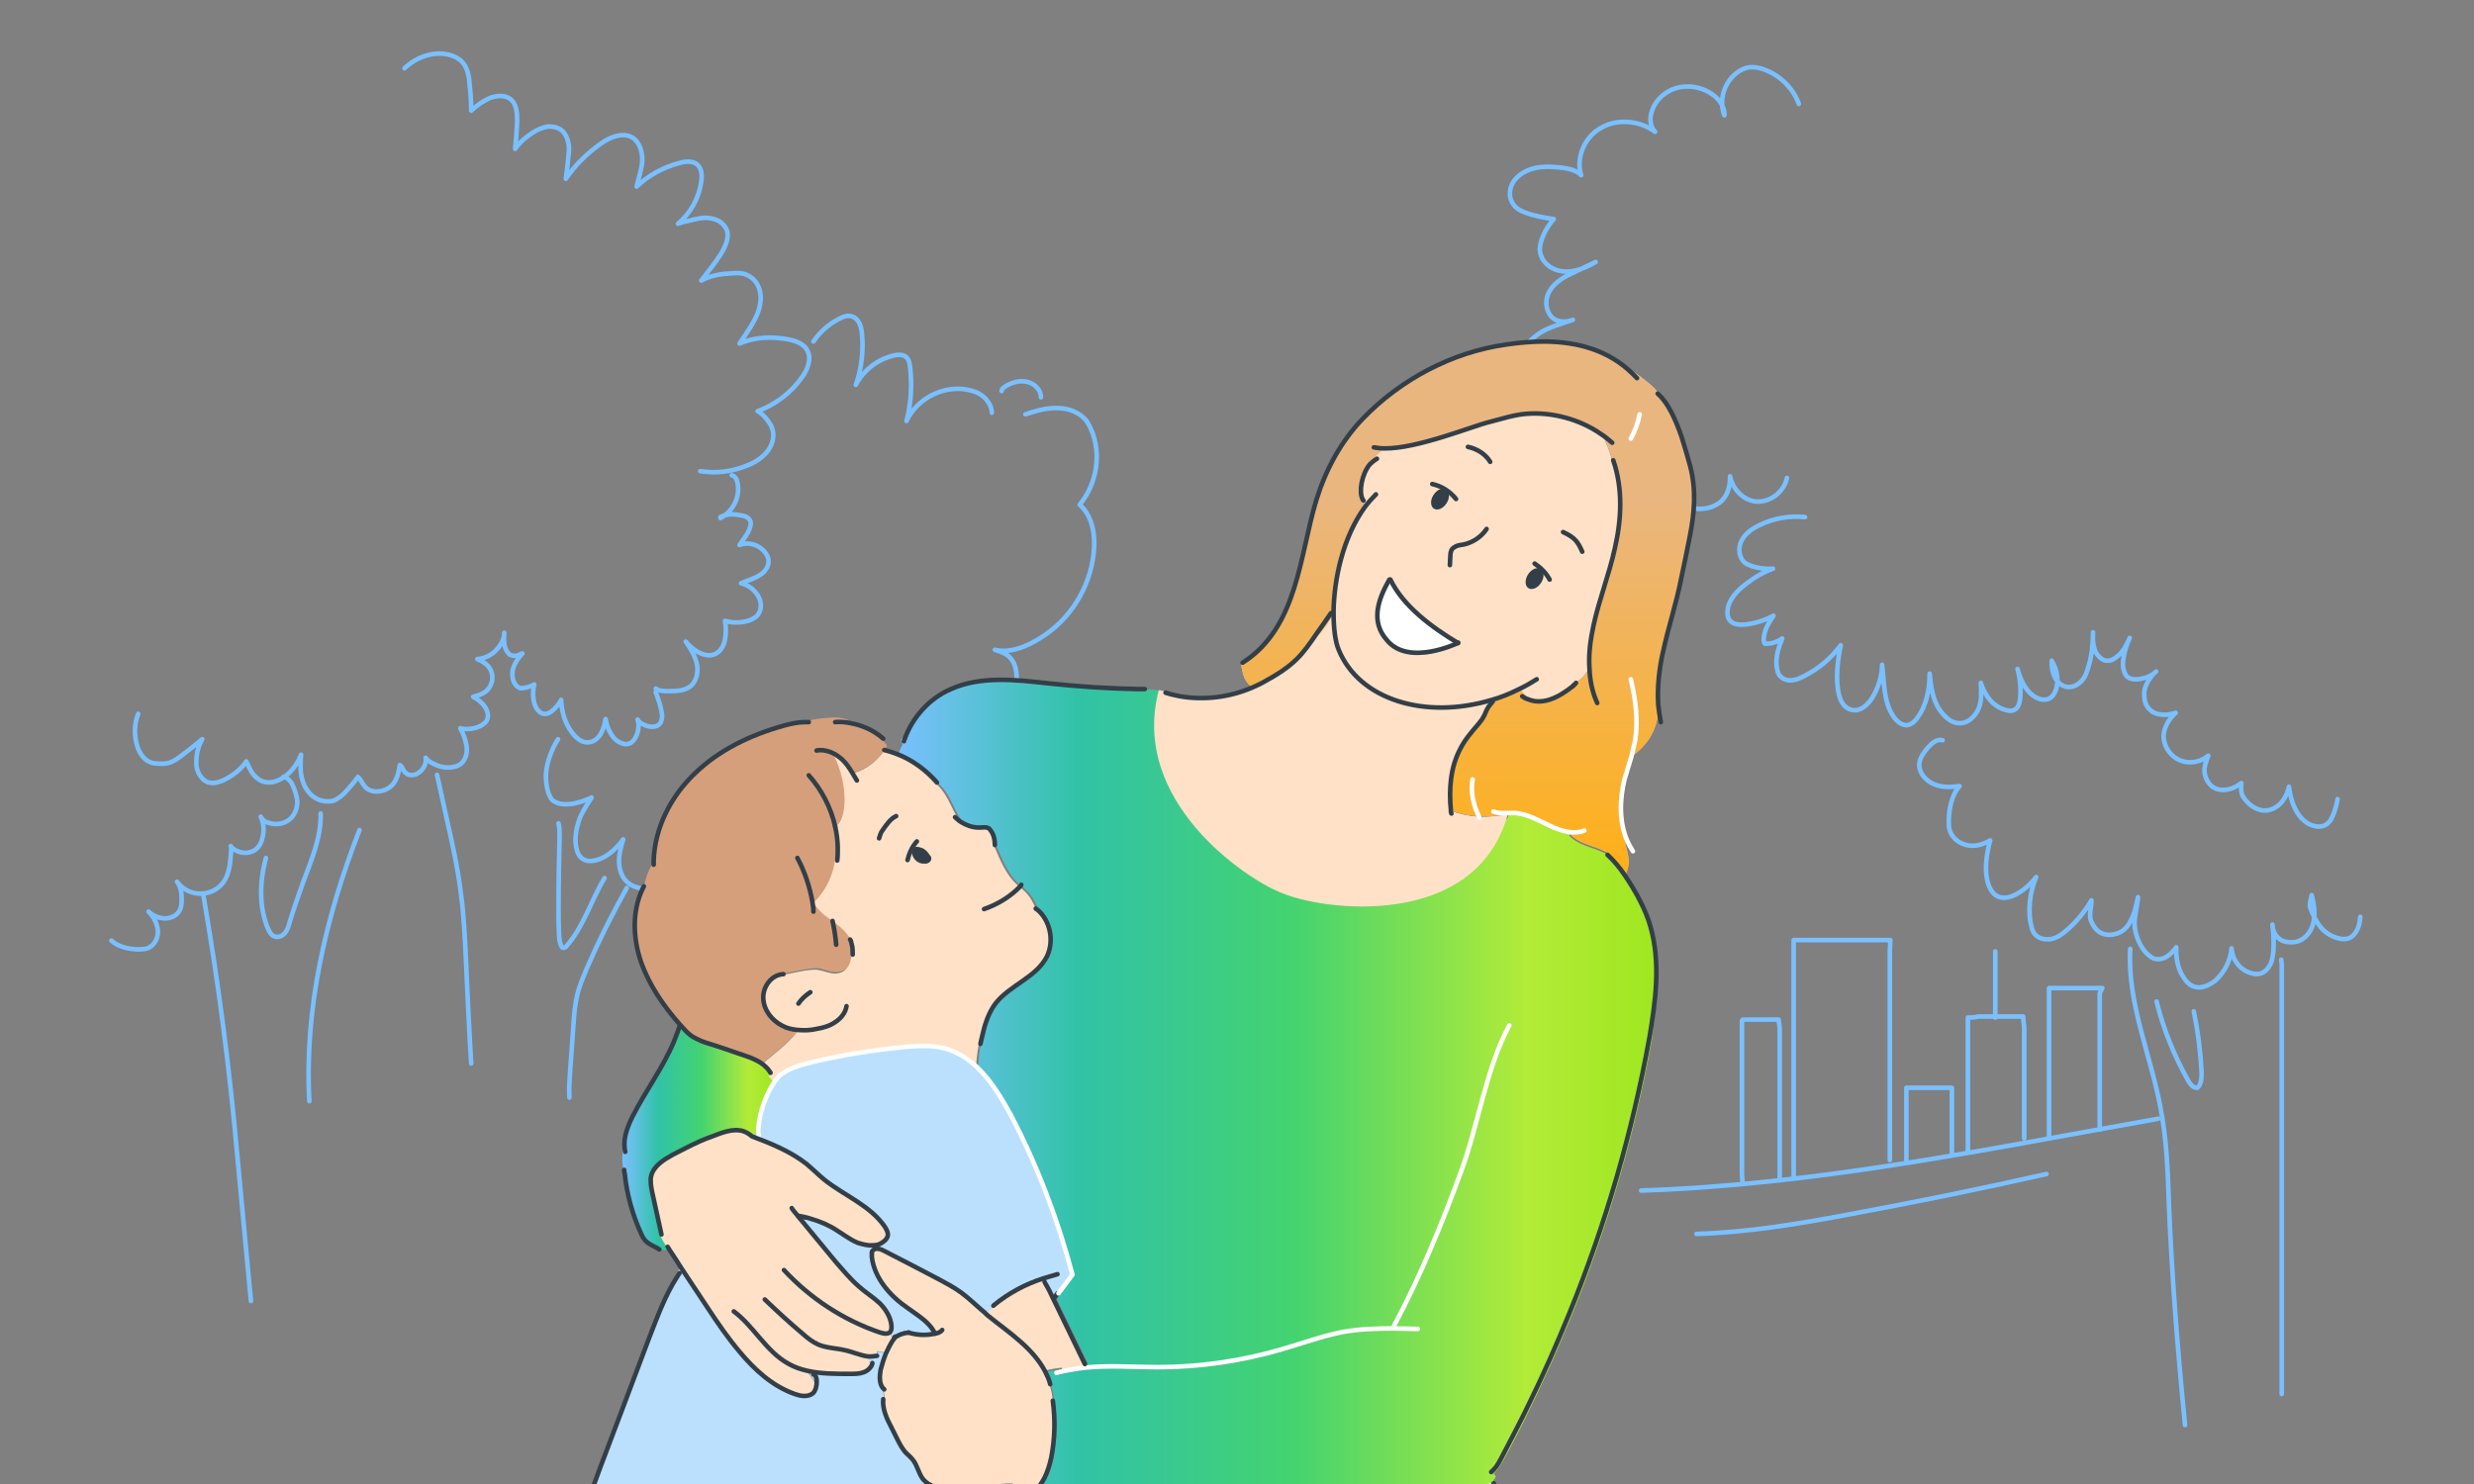 <svg width="600" height="360" viewBox="0 0 600 360" fill="none" xmlns="http://www.w3.org/2000/svg">
<rect x="0" y="0" width="600" height="360" fill="#808080" stroke="none"/>
<g clip-path="url(#clip0_505_6921)">
<path d="M98.096 16.569C100.979 13.813 105.242 12.309 109.004 13.312C110.007 13.562 111.01 14.063 111.762 14.69C113.392 16.193 113.769 18.448 113.894 20.578C114.145 22.708 114.27 24.712 114.27 26.842C115.649 25.589 117.029 24.587 118.659 23.835C120.289 23.209 122.295 22.958 123.674 23.961C125.304 25.088 125.429 27.468 125.429 29.473C125.304 31.728 125.179 33.858 124.928 36.113C126.056 34.484 127.561 33.232 129.316 32.104C130.319 31.478 131.448 30.977 132.702 30.726C133.956 30.601 135.209 30.851 136.213 31.603C137.09 32.355 137.592 33.482 137.843 34.61C138.093 35.737 137.968 36.865 137.843 37.992C137.717 39.746 137.466 41.626 137.216 43.38C139.598 39.872 142.482 37.115 145.867 34.735C147.999 33.232 150.883 32.104 153.14 33.232C155.02 34.234 155.773 36.614 155.773 38.869C155.647 40.999 154.895 43.129 154.393 45.259C157.277 42.502 161.039 40.498 164.926 39.496C166.305 39.12 167.935 38.995 169.063 39.872C170.192 40.874 170.317 42.502 170.066 44.006C169.565 48.015 167.433 51.773 164.424 54.279C165.678 53.778 166.806 53.653 168.186 53.277C169.69 52.901 171.195 52.651 172.7 53.026C174.204 53.277 175.583 54.279 176.21 55.657C176.963 57.536 175.96 59.666 174.957 61.42C173.452 63.801 171.697 65.93 170.066 68.06C172.449 66.808 174.706 66.432 177.464 66.306C178.843 66.181 180.348 66.181 181.602 66.933C183.483 67.935 184.486 70.065 184.486 72.195C184.486 74.325 183.733 76.329 182.73 78.083C181.727 79.962 180.473 81.591 179.345 83.345C183.107 81.716 187.244 81.591 191.257 82.343C193.012 82.719 194.893 83.345 195.77 84.974C196.899 86.978 195.896 89.609 194.517 91.488C191.884 95.247 188.122 98.128 183.733 99.757C185.113 100.509 185.99 101.636 186.868 103.014C187.997 104.894 187.62 107.399 186.367 109.153C185.113 110.907 183.232 112.16 181.226 112.912C177.59 114.415 173.703 114.916 169.816 114.29" stroke="#7AC0FF" stroke-width="1.111" stroke-miterlimit="10" stroke-linecap="round" stroke-linejoin="round"/>
<path d="M177.466 115.292C178.218 115.417 178.72 116.294 178.845 117.046C179.221 118.674 178.97 120.554 178.218 122.057C177.466 123.56 176.212 124.939 174.707 125.69C174.707 125.565 174.707 125.565 174.707 125.44C176.337 124.563 178.093 124.688 179.973 125.064C180.851 125.189 181.729 125.69 181.98 126.442C182.105 126.818 182.105 127.194 181.98 127.57C181.729 128.822 180.977 129.95 180.224 130.952C179.973 131.328 179.597 131.829 179.347 132.205C181.603 131.328 184.237 132.205 185.616 134.084C185.992 134.585 186.243 135.087 186.368 135.713C186.619 137.342 185.49 138.845 184.111 139.597C182.732 140.474 181.227 140.85 179.723 141.476C181.478 141.977 182.732 142.854 183.735 144.357C184.738 145.861 184.863 147.991 183.61 149.369C182.983 149.995 182.105 150.371 181.353 150.622C179.597 151.123 177.591 151.123 175.836 150.622C176.087 152.125 176.087 153.628 175.836 155.132C175.585 156.51 174.833 158.013 173.453 158.64C172.2 159.266 170.695 158.89 169.441 158.264C168.187 157.637 167.184 156.635 166.307 155.633C167.435 157.262 168.438 158.89 168.94 160.77C169.441 162.649 169.065 164.904 167.686 166.282C166.181 167.66 163.924 167.66 161.918 167.66C160.915 167.66 159.912 167.66 159.034 167.034" stroke="#7AC0FF" stroke-width="1.111" stroke-miterlimit="10" stroke-linecap="round" stroke-linejoin="round"/>
<path d="M33.516 173.173C32.513 175.678 32.513 178.435 33.266 180.94C33.767 182.569 34.77 184.198 36.275 184.824C36.776 185.075 37.403 185.2 37.905 185.2C39.033 185.325 40.287 185.325 41.29 184.949C42.419 184.573 43.296 183.822 44.174 183.195C45.804 181.942 47.434 180.69 49.064 179.312C48.312 180.564 47.81 182.068 47.685 183.571C47.559 184.824 47.559 186.202 48.061 187.33C48.562 188.457 49.566 189.585 50.694 189.835C51.697 190.086 52.826 189.835 53.703 189.459C55.96 188.582 58.468 186.703 59.722 184.699C60.223 185.701 60.599 186.703 61.226 187.58C61.853 188.457 62.731 189.209 63.734 189.585C65.615 190.211 67.621 189.459 69.126 188.332C70.881 187.079 72.26 185.075 73.013 183.07C72.887 184.824 72.762 186.703 73.138 188.457C73.514 190.211 74.392 191.965 75.771 193.093C77.15 194.22 79.156 194.721 80.912 194.22C82.166 193.719 83.169 192.842 84.046 191.84C84.924 190.838 86.053 189.585 86.805 188.457C87.808 189.459 88.184 190.963 89.438 191.589C90.19 191.965 91.068 192.09 91.946 191.965C92.949 191.84 93.952 191.464 94.704 190.838C96.209 189.585 96.71 187.455 96.961 185.576C97.588 185.952 97.713 186.829 98.215 187.33C98.967 188.207 100.347 188.207 101.35 187.58C102.603 186.829 103.481 185.325 103.23 183.822C103.732 184.573 104.484 184.949 105.237 185.325C106.24 185.826 107.368 186.202 108.622 186.202C109.75 186.202 111.004 185.952 111.882 185.2C113.01 184.198 113.387 182.444 113.136 180.94C112.885 179.437 112.383 177.933 111.631 176.681C113.261 177.056 115.142 176.806 116.647 176.054C117.023 175.804 117.399 175.553 117.775 175.177C118.653 174.175 118.402 172.672 117.65 171.544C116.897 170.416 115.894 169.665 114.766 169.038C115.643 168.788 116.521 168.537 117.399 168.036C118.653 167.284 119.405 165.781 119.405 164.403C119.405 162.899 118.653 161.521 117.399 160.77C116.897 160.394 116.27 160.143 115.769 159.893C117.399 159.767 119.029 159.016 120.157 157.888C121.286 156.761 122.289 155.257 122.289 153.503C122.164 154.881 122.164 156.259 122.665 157.512C122.916 158.013 123.167 158.389 123.543 158.765C124.42 159.266 125.549 159.141 126.301 158.64C126.427 158.515 126.803 158.64 126.677 158.515C125.674 159.642 124.797 160.895 124.42 162.273C124.044 163.651 124.295 165.405 125.298 166.407C125.549 166.658 125.8 166.783 126.05 166.908C126.301 167.034 126.677 166.908 126.928 166.908C127.806 166.783 128.684 166.533 129.561 166.031C129.185 167.535 129.185 169.414 129.687 170.918C130.063 171.92 130.815 173.047 131.944 173.173C132.696 173.298 133.574 172.797 134.075 172.296C134.953 171.544 135.58 170.792 136.081 169.79C136.207 172.546 136.959 175.428 138.714 177.683C139.717 179.061 141.222 180.314 142.852 180.063C144.106 179.938 145.109 179.061 145.736 177.933C146.363 176.806 146.614 175.678 146.864 174.425C147.115 175.553 147.366 176.681 147.993 177.683C148.494 178.685 149.247 179.562 150.25 180.063C151.127 180.564 152.131 180.69 153.008 180.189C153.384 179.938 153.635 179.687 153.886 179.312C154.764 177.933 155.14 176.179 154.638 174.551C155.014 175.302 155.641 175.553 156.394 175.929C157.021 176.179 157.647 176.305 158.274 176.305C158.901 176.305 159.654 176.054 160.03 175.553C160.531 174.927 160.657 173.924 160.531 173.173C160.281 171.293 159.654 169.665 159.027 167.911" stroke="#7AC0FF" stroke-width="1.111" stroke-miterlimit="10" stroke-linecap="round" stroke-linejoin="round"/>
<path d="M27 228.173C28.63 229.676 31.012 230.177 33.144 230.303C34.022 230.303 34.899 230.303 35.777 230.052C37.407 229.426 38.41 227.546 38.285 225.792C38.159 224.038 37.282 222.41 36.028 221.157C37.156 222.159 38.535 222.786 40.04 222.786C41.545 222.786 43.049 222.034 43.676 220.656C44.052 219.779 44.052 218.902 44.052 218.025C44.052 216.521 43.802 215.018 42.924 213.891C44.303 215.77 46.56 216.897 48.817 216.772C51.199 216.772 53.456 215.394 54.585 213.389C55.337 212.011 55.713 210.383 55.839 208.879C55.964 208.002 55.964 207 56.089 205.998C56.089 205.747 56.089 205.497 55.964 205.246C56.34 205.747 56.465 205.872 57.092 206.248C58.848 207.25 61.23 207.125 62.609 205.497C63.111 204.87 63.487 204.118 63.612 203.367C64.114 201.613 63.989 199.733 63.236 198.105C63.738 199.107 64.49 199.483 65.619 199.734C66.998 200.109 68.628 199.859 69.756 199.107C71.01 198.355 71.763 196.977 72.013 195.599C72.264 194.221 71.888 192.843 71.386 191.465C70.885 190.087 70.132 188.709 68.753 188.458" stroke="#7AC0FF" stroke-width="1.111" stroke-miterlimit="10" stroke-linecap="round" stroke-linejoin="round"/>
<path d="M64.49 208.127C62.986 213.765 62.735 219.904 64.992 225.291C65.368 226.043 65.744 226.92 66.622 227.17C67.499 227.546 68.503 227.045 69.129 226.293C69.756 225.542 70.007 224.665 70.258 223.663C71.261 220.405 72.389 217.148 73.518 214.016C75.524 208.629 77.906 203.116 77.781 197.353" stroke="#7AC0FF" stroke-width="1.111" stroke-miterlimit="10" stroke-linecap="round" stroke-linejoin="round"/>
<path d="M49.318 217.147C52.954 238.195 55.713 259.493 57.593 280.791L60.853 315.62" stroke="#7AC0FF" stroke-width="1.111" stroke-miterlimit="10" stroke-linecap="round" stroke-linejoin="round"/>
<path d="M75.024 267.135C73.77 244.709 79.036 222.284 87.186 201.361" stroke="#7AC0FF" stroke-width="1.111" stroke-miterlimit="10" stroke-linecap="round" stroke-linejoin="round"/>
<path d="M105.995 187.957C106.747 191.339 107.499 194.722 108.252 198.23C109.631 204.369 111.01 210.382 111.763 216.646C112.515 222.159 112.766 227.797 113.016 233.309C113.393 241.578 113.769 249.846 114.27 257.99" stroke="#7AC0FF" stroke-width="1.111" stroke-miterlimit="10" stroke-linecap="round" stroke-linejoin="round"/>
<path d="M135.457 199.733C135.708 200.735 135.708 201.863 135.708 202.865C135.583 208.503 135.457 214.015 135.457 219.653C135.457 221.908 135.457 224.289 135.583 226.544C135.583 227.546 135.708 228.548 136.084 229.425C136.21 229.676 136.335 229.801 136.46 229.926C136.837 230.052 137.213 229.801 137.463 229.425C141.601 224.665 143.357 218.4 146.617 213.013" stroke="#7AC0FF" stroke-width="1.111" stroke-miterlimit="10" stroke-linecap="round" stroke-linejoin="round"/>
<path d="M135.336 179.312C134.082 181.316 133.204 183.446 132.703 185.701C132.201 187.956 132.326 190.337 133.079 192.592C133.329 193.093 133.58 193.719 133.956 194.095C134.333 194.471 134.834 194.596 135.336 194.847C138.094 195.599 140.978 194.596 143.486 193.469C142.357 195.223 140.978 197.227 140.351 199.232C139.724 201.236 139.348 203.366 139.724 205.496C139.975 206.623 140.351 207.751 141.354 208.377C142.106 208.879 143.235 209.004 144.113 208.753C146.996 208.252 149.379 205.997 151.134 203.617C150.633 205.371 150.131 206.999 150.131 208.879C150.131 210.633 150.633 212.512 151.886 213.765C152.639 214.516 153.516 215.017 154.52 215.268C155.146 215.519 155.899 215.644 156.651 215.519C157.529 215.393 158.281 215.017 158.908 214.516C161.541 212.888 163.547 210.257 164.425 207.25C164.174 208.879 163.798 210.758 164.049 212.512C164.174 213.765 164.425 215.017 165.052 216.145C165.679 217.273 166.933 218.024 168.187 217.899C168.939 217.899 169.566 217.523 170.193 217.147C171.948 216.145 173.453 215.017 174.832 213.514C175.333 215.519 176.337 217.523 177.967 218.901C179.22 220.029 180.85 220.78 182.355 220.154C183.233 219.778 183.86 219.027 184.236 218.15C184.612 217.273 184.737 216.396 184.863 215.393C185.113 211.885 184.863 208.377 183.985 204.995C184.863 206.749 185.74 208.002 187.37 209.129C188.875 210.131 190.881 210.758 192.637 210.257C194.267 209.756 195.52 208.252 196.147 206.623C196.774 204.995 196.774 203.241 196.649 201.487C196.524 197.854 195.771 194.22 194.016 191.088C194.643 192.216 195.771 193.469 196.649 194.471C197.401 195.223 198.279 195.974 199.407 195.974C200.41 195.974 201.414 195.473 202.04 194.722C202.667 193.97 203.044 192.968 203.42 191.965C204.297 188.833 204.297 185.451 203.796 182.193C203.67 183.697 203.796 184.949 204.047 186.453C204.297 187.58 204.674 188.833 205.3 189.71C206.053 190.713 207.181 191.339 208.435 191.214C209.689 191.088 210.817 190.086 210.817 188.959C210.567 191.339 211.194 194.095 212.824 195.849C213.451 196.476 214.203 197.102 215.081 197.227C216.084 197.353 217.087 196.977 217.839 196.225C218.591 195.473 218.967 194.596 219.344 193.594C220.347 190.838 220.597 187.956 220.597 185.075C220.597 183.196 220.347 181.066 219.093 179.562C219.845 181.817 220.848 183.822 222.353 185.576C222.98 186.202 223.481 186.829 224.234 187.205C224.986 187.58 225.864 187.831 226.741 187.58C227.619 187.33 228.371 186.578 228.873 185.826C230.879 182.945 231.506 179.186 231.506 175.679C231.506 176.18 231.882 176.43 232.384 176.681C232.885 176.931 233.387 176.931 234.014 176.931C237.274 176.931 240.534 175.428 242.916 173.173C245.173 170.792 246.552 167.535 246.552 164.278C246.552 162.398 246.051 160.394 244.546 159.141C243.668 158.389 242.414 158.014 241.286 157.638C245.048 158.515 248.934 156.886 252.32 154.756C259.467 150.371 264.357 142.604 265.235 134.21C265.736 129.95 264.984 125.189 261.849 122.433C265.987 117.422 267.241 110.155 264.608 104.142C264.357 103.515 263.981 102.889 263.605 102.263C262.1 100.133 259.216 99.005 256.583 99.005C253.95 98.88 251.317 99.632 248.684 100.509" stroke="#7AC0FF" stroke-width="1.111" stroke-miterlimit="10" stroke-linecap="round" stroke-linejoin="round"/>
<path d="M197.273 82.843C198.778 80.588 200.909 78.709 203.291 77.456C204.42 76.83 205.674 76.329 206.802 76.83C208.432 77.456 208.934 79.461 209.059 81.089C209.435 85.224 208.934 89.483 207.555 93.367C209.435 89.734 212.946 87.103 216.833 86.226C217.711 85.975 218.839 85.975 219.591 86.477C220.469 87.103 220.595 88.105 220.72 89.108C221.221 93.493 220.971 97.877 219.842 102.137C222.35 96.75 228.619 93.493 234.387 94.495C235.892 94.745 237.396 95.246 238.525 96.249C239.653 97.251 240.531 98.629 240.531 100.132" stroke="#7AC0FF" stroke-width="1.111" stroke-miterlimit="10" stroke-linecap="round" stroke-linejoin="round"/>
<path d="M242.916 94.871C242.916 94.37 243.418 93.994 243.794 93.744C245.424 92.742 247.305 92.24 249.06 92.616C250.816 92.992 252.446 94.496 252.446 96.375" stroke="#7AC0FF" stroke-width="1.111" stroke-miterlimit="10" stroke-linecap="round" stroke-linejoin="round"/>
<path d="M436.255 25.213C434.876 21.329 431.616 18.197 427.729 16.819C426.601 16.443 425.472 16.193 424.218 16.318C423.34 16.443 422.463 16.819 421.71 17.32C418.325 19.45 416.695 24.211 418.2 27.969C418.325 25.714 416.695 23.71 414.814 22.582C412.432 21.079 409.423 20.578 406.664 21.329C403.906 22.081 401.524 24.211 400.646 26.842C400.019 28.596 400.144 30.726 401.398 31.978C397.762 29.222 392.245 28.721 388.358 30.976C384.346 33.106 382.089 38.243 383.468 42.502C381.963 40.873 378.829 40.623 376.572 40.498C374.691 40.372 372.81 40.498 371.055 41.124C369.3 41.751 367.67 42.878 366.792 44.507C365.914 46.135 365.914 48.265 367.168 49.769C367.795 50.646 368.798 51.147 369.801 51.523C372.058 52.4 374.44 52.775 376.823 53.151C375.443 54.655 374.19 56.91 373.688 58.789C373.563 59.415 373.437 60.042 373.437 60.668C373.563 62.547 374.816 64.176 376.446 65.053C378.077 65.93 380.083 66.055 381.838 65.68C383.593 65.304 385.349 64.552 386.979 63.55C384.973 64.552 382.214 65.805 380.208 66.807C378.202 67.809 376.321 69.313 375.443 71.317C374.566 73.322 375.067 76.078 376.823 77.331C378.202 78.208 379.957 78.208 381.462 77.582C378.954 78.459 375.694 79.335 373.563 80.714C371.431 82.092 369.425 84.096 368.547 86.602C367.67 89.108 367.795 91.989 369.3 94.119C371.055 96.374 374.064 97.376 376.948 97C379.832 96.625 382.34 95.121 384.597 93.367C380.083 98.253 375.82 104.267 375.945 110.907C375.945 113.162 376.572 115.542 378.327 116.92C380.083 118.299 383.092 118.173 384.22 116.169C383.719 117.046 384.346 118.173 385.349 118.424C386.352 118.549 387.23 118.173 388.107 117.547C389.612 116.67 390.866 115.542 392.12 114.415C390.991 116.92 389.737 119.677 389.612 122.308C389.612 124.312 389.988 126.317 390.991 128.071C391.994 129.825 393.875 131.077 395.881 131.077C397.511 131.077 399.016 130.2 400.144 129.198C403.028 126.818 404.784 123.435 406.539 120.053C406.915 121.807 408.42 122.683 410.175 123.185C413.059 123.936 416.695 123.059 418.325 120.554C419.328 119.05 419.579 117.296 419.579 115.542C420.206 118.8 423.09 121.681 426.35 121.681C429.61 121.681 432.744 119.176 433.371 115.918" stroke="#7AC0FF" stroke-width="1.111" stroke-miterlimit="10" stroke-linecap="round" stroke-linejoin="round"/>
<path d="M437.761 125.44C433.999 125.064 430.112 125.691 426.602 127.445C424.846 128.322 423.216 129.449 422.338 131.203C421.461 132.957 421.712 135.212 423.091 136.465C423.592 136.841 424.219 137.091 424.846 137.342C426.476 137.843 428.232 138.094 429.987 137.968C427.479 138.845 425.473 140.098 423.342 141.727C421.21 143.356 419.079 145.611 418.953 148.367C418.953 148.993 418.953 149.62 419.329 150.246C420.082 151.499 421.712 151.624 423.216 151.499C425.599 151.248 427.981 150.497 430.112 149.369C429.235 150.622 428.357 152 427.981 153.504C427.73 154.381 427.605 155.383 427.981 156.134C429.485 156.26 430.99 155.759 432.244 154.882C431.366 156.886 430.614 159.392 430.865 161.522C430.99 162.399 431.115 163.276 431.617 163.902C432.369 164.779 433.498 165.155 434.626 165.03C435.755 164.904 436.758 164.403 437.761 163.902C441.146 162.148 444.156 159.642 446.412 156.51C445.786 159.768 445.284 163.276 445.66 166.533C445.786 167.786 446.036 169.164 446.663 170.292C447.29 171.419 448.419 172.296 449.798 172.296C451.428 172.296 452.807 171.043 453.81 169.665C455.44 167.159 456.443 164.153 456.443 161.271C456.945 165.405 456.819 170.417 459.202 173.799C459.954 174.927 461.082 175.929 462.462 175.929C463.465 175.804 464.343 175.052 464.969 174.175C467.226 171.168 467.979 167.159 467.979 163.401C468.229 166.282 468.731 169.916 470.486 172.296C471.615 173.925 473.37 175.553 475.376 175.428C477.383 175.428 479.138 173.674 479.89 171.795C480.643 169.916 480.517 167.786 480.392 165.656C481.395 168.788 483.401 171.544 486.661 172.296C487.163 172.421 487.79 172.547 488.291 172.296C489.42 171.92 489.796 170.667 489.921 169.54C490.172 167.159 489.921 164.654 489.294 162.273C489.921 164.654 491.175 167.535 493.306 168.913C494.435 169.665 495.94 170.041 497.068 169.415C497.946 168.913 498.447 167.911 498.698 167.034C499.325 164.779 498.823 162.273 497.57 160.269C497.57 161.647 497.695 163.025 498.322 164.278C498.949 165.531 500.077 166.533 501.457 166.658C502.836 166.784 504.09 166.032 504.967 165.03C505.845 164.027 506.221 162.649 506.597 161.396C507.35 158.765 507.6 156.134 507.6 153.378C507.475 154.882 507.6 157.513 508.603 158.765C509.23 159.517 509.983 160.269 510.986 160.269C511.989 160.394 512.867 159.768 513.619 159.141C514.998 158.014 515.75 156.385 516.503 154.756C515.625 156.636 514.747 159.517 514.873 161.647C514.998 162.524 515.249 163.526 515.876 164.153C516.753 164.904 518.133 164.904 519.261 164.654C520.64 164.403 521.894 163.902 522.897 162.9C521.518 164.027 520.014 166.408 520.014 168.162C520.014 169.289 520.139 170.542 520.766 171.419C521.518 172.547 522.647 173.173 523.9 173.298C525.154 173.549 526.408 173.298 527.662 172.922C525.907 174.426 524.402 177.057 524.778 179.437C525.154 181.692 526.784 183.822 529.041 184.574C531.298 185.325 533.806 184.824 535.561 183.321C535.06 184.699 534.433 186.077 534.684 187.581C534.934 189.084 535.812 190.587 537.191 191.214C538.194 191.715 539.448 191.715 540.577 191.464C541.705 191.214 542.708 190.587 543.586 189.961C543.461 190.963 543.461 192.341 543.962 193.218C545.216 195.223 547.473 196.852 549.73 196.601C551.109 196.476 552.488 195.599 553.366 194.596C554.244 193.469 554.871 192.216 555.121 190.838C555.497 193.97 556.626 197.478 559.134 199.357C559.886 199.984 560.889 200.359 561.892 200.485C562.895 200.61 563.898 200.359 564.651 199.608C565.152 199.232 565.403 198.606 565.654 198.104C566.281 196.726 566.657 195.348 566.908 193.845" stroke="#7AC0FF" stroke-width="1.111" stroke-miterlimit="10" stroke-linecap="round" stroke-linejoin="round"/>
<path d="M471.114 179.563C469.735 179.187 468.481 180.315 467.603 181.317C466.6 182.445 465.597 183.823 465.472 185.326C465.346 187.456 466.976 189.335 468.982 190.212C470.989 191.089 473.12 190.964 475.252 190.713C473.245 192.843 472.619 196.476 472.619 199.358C472.619 199.859 472.619 200.485 472.744 200.986C473.12 202.991 474.875 204.494 476.882 204.996C478.888 205.497 481.019 204.87 482.649 203.868C481.897 206.75 481.27 210.383 481.897 213.264C482.273 215.143 483.151 217.148 485.032 217.649C486.411 218.025 487.916 217.524 489.044 216.897C490.925 215.895 492.555 214.392 493.809 212.763C492.304 216.271 491.677 221.032 492.68 224.79C492.806 225.417 493.056 226.043 493.432 226.544C494.31 227.672 495.94 228.048 497.445 227.797C498.824 227.547 500.078 226.67 501.206 225.667C503.589 223.663 505.595 221.157 507.225 218.401C507.225 220.03 506.473 222.159 507.225 223.663C507.726 224.79 508.604 225.918 509.733 226.419C511.237 227.045 512.993 226.795 514.372 226.043C515.751 225.291 516.629 223.788 517.256 222.285C517.883 220.781 518.133 219.278 518.509 217.649C518.384 219.904 517.381 222.911 517.757 225.166C518.133 227.421 519.011 229.551 520.516 231.18C521.268 231.931 522.146 232.683 523.274 232.683C525.155 232.808 526.66 231.305 527.788 229.802C527.663 232.307 528.164 235.064 529.543 237.068C530.17 238.07 530.923 238.947 532.051 239.323C533.806 239.95 535.687 239.073 537.192 237.945C539.449 235.941 540.953 233.059 541.204 230.052C541.33 232.558 542.96 234.938 545.216 235.815C546.094 236.191 547.097 236.442 548.1 236.191C549.229 235.941 550.107 234.938 550.608 233.936C551.11 232.934 551.235 231.681 551.36 230.553C551.486 228.424 551.36 226.294 551.11 224.289C551.11 226.168 552.363 228.048 554.244 228.424C555.373 228.674 556.627 228.674 557.755 228.173C559.636 227.296 560.89 225.291 561.14 223.287C561.517 221.282 561.14 219.153 560.639 217.148C560.514 217.774 560.012 219.528 560.263 220.155C560.89 221.909 561.767 223.663 563.021 225.166C564.275 226.544 566.03 227.547 568.037 227.797C568.538 227.797 569.04 227.797 569.416 227.672C570.419 227.421 571.171 226.544 571.673 225.542C572.174 224.54 572.3 223.537 572.425 222.41" stroke="#7AC0FF" stroke-width="1.111" stroke-miterlimit="10" stroke-linecap="round" stroke-linejoin="round"/>
<path d="M398.015 288.81C440.27 287.432 481.773 278.787 523.401 271.395" stroke="#7AC0FF" stroke-width="1.111" stroke-miterlimit="10" stroke-linecap="round" stroke-linejoin="round"/>
<path d="M411.436 299.333C423.724 298.957 435.886 296.952 447.923 294.697C464.098 291.69 480.272 288.433 496.321 284.8" stroke="#7AC0FF" stroke-width="1.111" stroke-miterlimit="10" stroke-linecap="round" stroke-linejoin="round"/>
<path d="M553.244 232.808C553.244 233.184 553.37 233.56 553.37 234.061V338.172" stroke="#7AC0FF" stroke-width="1.111" stroke-miterlimit="10" stroke-linecap="round" stroke-linejoin="round"/>
<path d="M516.627 230.177C515.874 243.332 521.642 255.986 524.024 269.015C525.529 276.908 525.78 284.801 526.031 292.819C526.783 310.484 528.162 328.023 529.918 345.688" stroke="#7AC0FF" stroke-width="1.111" stroke-miterlimit="10" stroke-linecap="round" stroke-linejoin="round"/>
<path d="M523.018 242.956C524.648 249.596 527.281 256.111 530.667 262.124C531.168 263.001 531.92 264.003 532.923 263.878C533.927 263.001 533.927 261.372 533.927 260.12C533.676 255.108 533.049 250.222 532.046 245.336" stroke="#7AC0FF" stroke-width="1.111" stroke-miterlimit="10" stroke-linecap="round" stroke-linejoin="round"/>
<path d="M422.586 286.554C422.586 285.928 422.46 285.426 422.46 284.8V247.591C422.586 247.591 422.586 247.34 422.711 247.34H431.363C431.363 247.841 431.613 248.969 431.613 249.47V286.053" stroke="#7AC0FF" stroke-width="1.111" stroke-miterlimit="10" stroke-linecap="round" stroke-linejoin="round"/>
<path d="M435.004 285.552C435.004 285.427 435.004 285.302 435.004 285.177V228.047C435.004 228.047 435.255 227.922 435.255 228.047H458.451C458.451 228.799 458.326 230.052 458.326 230.804V281.418" stroke="#7AC0FF" stroke-width="1.111" stroke-miterlimit="10" stroke-linecap="round" stroke-linejoin="round"/>
<path d="M462.34 281.794C462.34 281.669 462.34 281.418 462.34 281.293V264.004V263.878H473.374C473.374 264.881 473.374 265.883 473.374 266.76V279.664" stroke="#7AC0FF" stroke-width="1.111" stroke-miterlimit="10" stroke-linecap="round" stroke-linejoin="round"/>
<path d="M477.253 279.414C477.253 279.163 477.253 278.912 477.253 278.787V246.84C478.131 246.84 478.883 246.84 479.761 246.589H490.669C490.669 247.466 490.92 248.844 490.92 249.596V276.156" stroke="#7AC0FF" stroke-width="1.111" stroke-miterlimit="10" stroke-linecap="round" stroke-linejoin="round"/>
<path d="M496.941 275.906C496.941 275.78 496.941 275.53 496.941 275.404V239.699C497.443 239.699 497.819 239.699 498.32 239.699H509.856C509.73 239.949 509.229 240.826 509.229 241.077V274.026" stroke="#7AC0FF" stroke-width="1.111" stroke-miterlimit="10" stroke-linecap="round" stroke-linejoin="round"/>
<path d="M483.903 246.84V230.803" stroke="#7AC0FF" stroke-width="1.111" stroke-miterlimit="10" stroke-linecap="round" stroke-linejoin="round"/>
<path d="M138.096 266.258C137.971 264.379 138.096 262.374 138.222 260.495C138.472 256.361 138.848 252.352 139.099 248.217C139.225 245.962 139.475 243.707 139.977 241.452C140.478 239.197 141.482 236.942 142.359 234.812C145.243 228.172 148.503 221.657 152.014 215.393" stroke="#7AC0FF" stroke-width="1.111" stroke-miterlimit="10" stroke-linecap="round" stroke-linejoin="round"/>
<path d="M400.272 225.04C399.144 221.281 396.761 216.395 394.003 212.511C392.624 210.632 391.244 208.878 389.865 207.625L389.99 207.375C389.113 206.874 388.11 206.498 387.232 206.122C384.85 205.245 382.342 204.619 380.587 202.739L380.712 201.988C379.082 201.737 377.327 201.111 375.822 200.359C373.189 199.106 370.556 197.477 367.672 197.352C367.17 197.352 366.669 197.352 366.042 197.352V197.603C365.917 197.603 365.791 197.603 365.791 197.603V197.979C365.666 200.108 354.757 201.487 354.13 203.491L353.754 203.867C350.243 213.263 347.986 204.744 338.081 205.37C328.05 205.997 326.796 203.742 317.518 200.108C310.872 197.477 305.481 198.354 299.588 194.095C295.952 191.464 292.566 193.97 290.811 189.835C289.933 187.831 289.682 187.58 289.306 185.45C288.805 182.318 285.294 181.942 285.043 178.81L284.667 177.182C284.416 173.799 280.905 170.917 281.407 167.535C279.652 167.284 277.896 167.159 276.266 167.284C269.119 167.034 261.847 166.658 254.7 165.906C246.675 165.029 238.275 164.027 231.002 167.284C225.736 169.665 221.598 174.175 219.718 179.562C218.84 180.564 218.213 181.692 217.962 182.945C221.598 184.448 224.984 186.828 227.617 189.835L227.491 189.96C228.494 190.837 229.372 191.965 229.999 193.093C231.378 195.348 232.005 197.979 234.011 199.733V199.858C235.391 200.61 236.895 200.86 238.4 200.86C238.901 200.86 239.528 200.735 240.03 200.985C240.281 201.111 240.531 201.361 240.657 201.612C241.409 202.614 241.785 203.867 241.66 205.12L241.785 205.496C243.165 208.753 244.544 212.136 247.177 214.516C247.428 214.767 247.553 214.892 247.804 215.017C248.18 215.268 248.556 215.644 248.932 216.019C250.312 217.272 251.189 219.026 251.942 220.78C255.076 223.411 256.079 228.297 254.324 232.056C251.816 237.192 245.296 239.072 241.785 243.582C240.03 245.962 239.152 248.844 238.525 251.725H238.275C237.648 253.855 237.397 255.985 237.271 258.115L236.895 258.616C240.531 261.873 243.29 266.509 245.672 270.893C252.067 283.171 256.957 296.075 260.468 309.355L257.082 313.866C256.832 314.367 256.581 314.868 256.33 315.244C258.838 320.38 261.345 325.642 263.853 330.779L263.352 331.155C263.477 331.405 263.602 331.531 263.602 331.656V331.906C261.847 332.032 259.966 332.282 258.336 332.783L258.085 332.032C256.706 332.282 255.327 332.408 253.948 332.783C254.449 333.786 254.951 334.788 255.202 335.915H254.825C255.327 337.294 255.578 338.672 255.703 340.05H255.828C256.455 344.685 256.33 349.321 255.452 353.831C254.7 357.214 253.446 360.722 250.562 362.476H250.312C251.064 363.102 252.443 364.605 254.073 366.359C254.825 366.109 255.703 365.983 256.455 365.733C267.615 363.102 279.275 366.485 290.685 366.986C297.206 367.236 303.726 366.735 310.12 366.109C324.665 364.731 339.335 363.353 353.88 361.974C354.256 361.974 354.632 361.974 355.133 361.849V362.225C358.017 361.974 360.274 361.097 361.653 359.719C362.155 359.218 362.531 358.717 362.782 358.216L362.28 357.464C363.283 356.462 363.66 355.836 364.788 353.956C367.17 349.571 369.427 345.186 371.559 340.676C375.07 333.535 378.204 326.269 381.214 319.002C389.99 297.454 396.51 275.028 400.648 252.101C401.651 243.081 402.905 233.81 400.272 225.04Z" fill="url(#paint0_linear_505_6921)"/>
<path d="M186.867 260.244C186.365 259.242 185.613 258.615 184.735 257.989C183.105 256.861 181.099 256.235 179.219 255.609C176.711 254.857 174.203 253.98 171.695 253.103C170.442 252.727 169.188 252.351 168.185 251.6C167.056 250.848 166.178 249.971 165.301 248.969C165.175 248.843 165.175 248.843 165.05 248.718C164.423 249.971 164.047 251.349 163.545 252.727C160.912 258.991 156.775 264.504 153.64 270.643C152.386 273.148 151.258 275.904 151.634 278.661L151.132 278.786C150.756 280.791 150.881 282.92 151.508 284.925C152.01 289.936 153.389 294.948 155.521 299.583C155.771 300.209 156.148 300.836 156.649 301.337C157.401 302.089 158.405 302.465 159.282 302.966C160.285 303.216 161.414 303.342 162.417 303.216C162.417 303.091 162.292 303.091 162.292 302.966C161.539 301.963 160.912 300.961 160.411 299.708L160.536 299.583C159.784 296.075 159.031 292.692 158.279 289.31C158.028 288.057 157.652 286.679 158.028 285.426C158.655 282.92 161.163 281.417 163.42 280.164C166.429 278.535 169.313 277.032 172.573 275.904C175.206 274.902 177.839 273.775 180.347 274.526V274.401C181.601 274.777 182.729 275.153 183.983 275.278C183.983 274.652 183.983 273.9 183.983 273.148C184.234 269.766 185.864 265.255 187.87 262.374C187.369 261.747 186.992 261.246 186.491 260.745L186.867 260.244Z" fill="url(#paint1_linear_505_6921)"/>
<path d="M226.865 361.724C226.865 361.349 226.74 360.973 226.614 360.722C225.486 360.346 224.483 359.845 223.73 358.843C222.602 357.465 222.351 355.586 221.223 354.082C220.721 353.456 219.969 352.955 219.467 352.328C218.715 351.451 218.088 350.324 217.587 349.321C217.085 348.319 216.583 347.317 216.082 346.315C214.953 344.185 213.825 341.804 214.076 339.424H214.452C214.326 338.422 214.201 337.545 214.076 336.543C213.198 335.415 213.198 333.661 213.574 332.158C213.825 330.78 214.201 329.527 214.828 328.274L214.577 328.149C213.95 328.149 213.449 328.023 212.822 327.898L212.697 328.775C211.944 329.026 211.192 329.026 210.314 328.9C210.565 329.652 210.816 330.529 210.941 331.281C210.565 331.907 209.813 332.534 209.186 332.659C208.183 333.035 207.054 333.035 205.926 333.035C202.415 333.035 198.904 333.035 195.519 332.283C196.396 333.285 197.149 334.287 197.776 335.54C197.65 336.543 197.274 337.42 196.647 337.795C195.393 338.547 193.889 338.171 192.509 337.795C187.118 335.916 182.729 331.907 179.093 327.522C176.335 324.14 173.952 320.632 171.445 316.998C169.313 313.741 167.182 310.609 165.05 307.352C164.674 307.978 164.298 308.73 163.922 309.481C160.912 314.117 158.906 319.379 157.026 324.515C153.139 334.663 149.377 344.811 145.49 355.084C143.359 360.848 141.102 366.736 139.973 372.749C168.059 372.749 196.146 372.749 224.232 372.749V372.499C226.74 369.241 227.367 365.608 226.614 361.599L226.865 361.724Z" fill="#BBE0FE"/>
<path d="M245.166 270.769C242.91 266.259 240.026 261.748 236.39 258.491C234.133 256.486 231.625 254.983 228.616 254.231C225.606 253.48 222.346 253.605 219.212 253.981C211.814 254.607 204.291 255.86 197.019 257.614C194.511 258.24 191.878 258.867 189.746 260.37C188.994 260.871 188.367 261.623 187.74 262.375C185.734 265.256 184.104 269.641 183.853 273.149C183.979 273.901 184.229 274.652 184.355 275.404C184.104 275.404 183.979 275.404 183.853 275.279C182.599 275.028 181.346 274.778 180.217 274.402V274.527C180.969 274.778 181.596 275.154 182.349 275.78C186.988 277.534 191.627 279.413 195.514 282.42C197.019 283.673 198.398 285.051 199.902 286.304C204.793 290.188 211.062 292.568 214.573 297.705C214.949 298.331 215.325 298.957 215.325 299.584C215.325 300.461 214.573 301.213 213.695 301.714C213.068 302.09 212.441 302.215 211.689 302.215C211.438 302.716 211.313 303.217 211.187 303.844L211.438 303.969C211.438 303.718 211.563 303.593 211.689 303.468C212.316 302.716 213.569 303.092 214.447 303.593C218.836 305.848 223.099 308.103 227.487 310.358C229.368 311.361 231.249 312.363 233.004 313.616C234.76 314.868 236.264 316.497 238.02 317.875C238.521 318.251 238.897 318.752 239.399 319.128C239.9 318.376 240.653 317.75 241.405 317.249L241.029 316.873C244.665 313.991 248.677 311.736 253.066 310.358V310.484C253.191 310.859 253.317 311.11 253.442 311.361C254.194 312.613 254.821 313.866 255.448 315.244L256.326 313.991L259.837 309.481C256.451 295.951 251.436 283.046 245.166 270.769Z" fill="#BBE0FE"/>
<path d="M211.194 303.718C211.32 303.217 211.571 302.716 211.696 302.089C210.442 302.214 209.188 301.839 207.934 301.463C206.179 300.711 204.549 299.458 202.919 298.456C201.038 297.328 198.907 296.326 196.775 295.7C196.023 295.825 195.145 295.95 194.393 296.076C197.151 299.458 199.91 302.716 202.668 306.098C204.424 308.228 206.179 310.358 208.185 311.987C209.815 313.365 211.696 314.492 213.326 316.121C214.956 317.624 216.21 319.629 216.21 321.759C216.21 322.134 216.21 322.636 215.959 323.011C216.21 323.638 216.335 324.264 216.461 324.891C216.586 324.765 216.837 324.64 216.962 324.515C217.965 323.763 219.094 323.387 220.348 323.262V323.387C222.354 324.014 224.611 324.014 226.742 323.638V323.513C225.614 320.756 222.604 319.128 220.222 317.374C215.959 314.492 212.072 310.107 211.445 304.971C211.445 304.595 211.445 304.219 211.445 303.843L211.194 303.718Z" fill="#BBE0FE"/>
<path d="M281.035 167.41C282.79 167.661 284.42 168.162 286.05 168.788V168.914C291.944 169.916 298.087 169.164 303.604 166.784C304.482 166.408 305.234 166.032 305.987 165.656C313.886 161.397 315.641 158.891 319.152 153.754L319.528 154.005C321.158 152.376 322.412 150.497 323.415 148.492C323.415 152.376 323.791 155.759 324.669 157.763C329.559 169.791 345.483 174.802 361.783 169.916C361.407 170.417 361.156 170.918 360.78 171.419L361.031 171.545C360.028 173.048 360.404 173.549 358.523 175.804C356.893 177.683 355.263 179.563 354.135 181.818C351.752 186.328 351.376 191.59 351.878 196.726C354.009 197.478 356.266 197.979 358.523 198.105C359.777 198.23 361.156 198.105 362.41 197.979C363.413 197.854 364.541 197.729 365.545 197.603V197.979C357.52 225.542 320.782 221.031 310.626 216.521C302.476 213.389 273.888 194.471 281.035 167.41Z" fill="#FFE1C7"/>
<path d="M259.338 371.997C258.711 371.997 255.953 368.99 253.57 366.359C254.323 366.109 255.2 365.983 255.953 365.733C267.112 362.977 278.773 366.485 290.183 366.986C296.703 367.236 303.223 366.735 309.617 366.109C324.162 364.731 338.832 363.352 353.377 361.974C353.753 361.974 354.129 361.974 354.631 361.849V362.225C357.514 361.974 359.771 361.097 361.151 359.719L362.279 360.095C361.903 361.348 361.025 371.997 360.524 372.623V372.999C326.795 372.999 293.067 372.999 259.338 372.999V371.997Z" fill="#FFE1C7"/>
<path d="M353.633 156.009C353.633 156.009 341.846 162.399 336.831 155.258C332.944 150.873 334.072 145.486 337.082 140.474H337.332C340.342 147.24 347.238 152.251 353.633 156.009Z" fill="#FFDBC7"/>
<path d="M368.55 167.284C366.293 168.287 364.162 169.164 361.905 169.915C345.605 174.801 329.681 169.79 324.791 157.763C324.039 155.758 323.537 152.376 323.537 148.492C323.662 140.724 325.794 130.451 331.186 123.059C330.809 122.433 330.559 121.807 330.433 121.18C329.556 119.426 330.183 115.292 332.189 112.786C333.066 111.158 334.32 109.654 335.825 108.652C343.849 108.777 357.516 103.265 361.278 102.262C364.287 101.511 367.296 100.508 370.306 100.258C376.45 99.882 383.22 101.761 388.361 105.144C389.49 107.148 390.367 109.404 390.994 111.659L391.245 111.533C393.627 118.424 393.251 125.941 391.621 132.957C390.242 139.221 387.86 145.235 386.48 151.499C385.728 155.007 385.227 158.515 385.477 162.023C384.6 163.651 383.095 165.029 381.59 166.157C381.465 166.157 381.465 166.282 381.34 166.407C379.584 167.786 377.703 169.038 375.572 169.665C373.942 170.041 372.187 170.166 370.682 169.54C369.93 168.788 369.177 168.036 368.55 167.284ZM373.691 139.973C373.816 138.845 373.064 138.595 372.437 138.97C372.061 139.221 372.061 139.346 371.936 139.847C371.936 140.098 371.936 140.474 372.186 140.724C372.312 140.85 372.563 140.85 372.813 140.85C373.315 140.724 373.691 140.474 373.691 139.973ZM350.871 120.554C350.996 119.426 350.369 119.301 349.743 119.677C349.366 119.927 349.116 120.303 348.99 120.804C348.99 121.055 348.99 121.431 349.241 121.681C349.366 121.807 349.617 121.807 349.868 121.807C350.37 121.681 350.746 121.18 350.871 120.554Z" fill="#FFE1C7"/>
<path d="M380.587 201.863C378.957 201.612 377.201 200.986 375.697 200.234C373.063 198.981 370.43 197.352 367.547 197.227C367.045 197.227 366.543 197.227 365.917 197.227V197.478C365.791 197.478 365.666 197.478 365.666 197.478C364.663 197.478 363.534 197.728 362.531 197.854C361.277 197.979 359.898 198.104 358.644 197.979C356.387 197.854 354.13 197.352 351.999 196.601C351.623 191.464 351.873 186.202 354.256 181.692C355.384 179.562 357.014 177.558 358.644 175.678C360.525 173.549 360.023 173.048 361.152 171.419L360.901 171.294C361.277 170.792 361.528 170.291 361.904 169.79C364.161 169.164 366.293 168.287 368.55 167.159C369.302 167.911 370.054 168.788 370.807 169.54C372.311 170.166 374.067 170.166 375.697 169.665C377.828 169.038 379.709 167.786 381.464 166.407C381.59 166.407 381.59 166.282 381.715 166.157C383.22 164.904 384.724 163.651 385.602 162.023C385.477 158.515 385.853 154.881 386.605 151.499C387.984 145.235 390.241 139.221 391.746 132.957C393.376 125.941 393.752 118.424 391.37 111.533L391.119 111.659C390.492 109.404 389.614 107.274 388.486 105.144C383.47 101.636 376.7 99.757 370.43 100.258C367.296 100.508 364.412 101.511 361.403 102.262C357.641 103.139 343.974 108.777 335.949 108.652C334.445 109.654 333.066 111.158 332.313 112.786C330.307 115.292 329.68 119.426 330.558 121.18C330.683 121.807 330.934 122.433 331.31 123.059C325.919 130.451 323.787 140.599 323.662 148.492C322.659 150.497 321.279 152.376 319.775 154.004L319.399 153.754C315.762 158.89 314.132 161.521 306.233 165.656C305.481 166.032 304.603 166.407 303.851 166.783C302.973 166.282 302.346 165.531 301.845 164.528C301.343 163.401 301.218 162.273 300.967 161.02L301.469 160.644C314.885 152.125 315.261 134.586 319.399 121.055C321.656 113.789 325.292 107.149 330.558 101.511C339.711 91.864 352.124 85.349 365.29 83.47C368.55 82.969 371.81 82.718 374.944 82.718C382.844 82.844 390.241 84.848 396.009 90.486L396.26 90.235C398.015 91.488 399.77 92.741 401.275 94.244C401.651 94.746 402.153 95.247 402.404 95.748C404.661 97.752 406.541 101.887 407.921 105.896C408.798 108.652 409.551 111.283 410.052 113.162C411.557 119.05 411.055 124.563 409.927 130.201C409.3 133.583 408.547 136.966 407.795 140.599C406.667 146.362 404.786 152 403.532 157.763C402.529 162.023 402.027 166.533 402.278 170.918H402.153C402.404 173.799 401.526 176.806 399.896 179.312C398.767 180.94 397.263 182.444 395.633 183.571C395.131 185.325 394.504 187.205 394.003 188.958C392.749 193.97 392.624 199.608 394.755 204.243L394.128 204.494C394.504 205.872 394.88 207.375 395.006 208.753C395.006 209.881 394.755 211.134 394.254 212.136C392.874 210.257 391.495 208.503 390.116 207.25L390.241 206.999C389.364 206.498 388.36 206.122 387.483 205.746C385.1 204.869 382.593 204.243 380.837 202.364L380.587 201.863Z" fill="#FFC8BB"/>
<path d="M380.587 201.863C378.957 201.612 377.201 200.986 375.697 200.234C373.063 198.981 370.43 197.352 367.547 197.227C367.045 197.227 366.543 197.227 365.917 197.227V197.478C365.791 197.478 365.666 197.478 365.666 197.478C364.663 197.478 363.534 197.728 362.531 197.854C361.277 197.979 359.898 198.104 358.644 197.979C356.387 197.854 354.13 197.352 351.999 196.601C351.623 191.464 351.873 186.202 354.256 181.692C355.384 179.562 357.014 177.558 358.644 175.678C360.525 173.549 360.023 173.048 361.152 171.419L360.901 171.294C361.277 170.792 361.528 170.291 361.904 169.79C364.161 169.164 366.293 168.287 368.55 167.159C369.302 167.911 370.054 168.788 370.807 169.54C372.311 170.166 374.067 170.166 375.697 169.665C377.828 169.038 379.709 167.786 381.464 166.407C381.59 166.407 381.59 166.282 381.715 166.157C383.22 164.904 384.724 163.651 385.602 162.023C385.477 158.515 385.853 154.881 386.605 151.499C387.984 145.235 390.241 139.221 391.746 132.957C393.376 125.941 393.752 118.424 391.37 111.533L391.119 111.659C390.492 109.404 389.614 107.274 388.486 105.144C383.47 101.636 376.7 99.757 370.43 100.258C367.296 100.508 364.412 101.511 361.403 102.262C357.641 103.139 343.974 108.777 335.949 108.652C334.445 109.654 333.066 111.158 332.313 112.786C330.307 115.292 329.68 119.426 330.558 121.18C330.683 121.807 330.934 122.433 331.31 123.059C325.919 130.451 323.787 140.599 323.662 148.492C322.659 150.497 321.279 152.376 319.775 154.004L319.399 153.754C315.762 158.89 314.132 161.521 306.233 165.656C305.481 166.032 304.603 166.407 303.851 166.783C302.973 166.282 302.346 165.531 301.845 164.528C301.343 163.401 301.218 162.273 300.967 161.02L301.469 160.644C314.885 152.125 315.261 134.586 319.399 121.055C321.656 113.789 325.292 107.149 330.558 101.511C339.711 91.864 352.124 85.349 365.29 83.47C368.55 82.969 371.81 82.718 374.944 82.718C382.844 82.844 390.241 84.848 396.009 90.486L396.26 90.235C398.015 91.488 399.77 92.741 401.275 94.244C401.651 94.746 402.153 95.247 402.404 95.748C404.661 97.752 406.541 101.887 407.921 105.896C408.798 108.652 409.551 111.283 410.052 113.162C411.557 119.05 411.055 124.563 409.927 130.201C409.3 133.583 408.547 136.966 407.795 140.599C406.667 146.362 404.786 152 403.532 157.763C402.529 162.023 402.027 166.533 402.278 170.918H402.153C402.404 173.799 401.526 176.806 399.896 179.312C398.767 180.94 397.263 182.444 395.633 183.571C395.131 185.325 394.504 187.205 394.003 188.958C392.749 193.97 392.624 199.608 394.755 204.243L394.128 204.494C394.504 205.872 394.88 207.375 395.006 208.753C395.006 209.881 394.755 211.134 394.254 212.136C392.874 210.257 391.495 208.503 390.116 207.25L390.241 206.999C389.364 206.498 388.36 206.122 387.483 205.746C385.1 204.869 382.593 204.243 380.837 202.364L380.587 201.863Z" fill="url(#paint2_linear_505_6921)"/>
<path d="M255.456 315.369C255.456 315.369 255.582 315.244 255.582 315.119C258.09 320.255 260.597 325.517 263.105 330.654L262.729 330.904C262.854 331.03 262.98 331.28 262.98 331.406V331.656C261.224 331.781 259.469 332.032 257.713 332.533L257.463 331.781C256.083 331.907 254.704 332.157 253.325 332.533C251.946 329.902 249.814 327.522 247.557 325.517C244.924 323.137 242.04 321.132 239.282 318.877C239.783 318.126 240.41 317.499 241.288 316.998L240.912 316.622C244.423 313.741 248.56 311.486 252.949 310.107V310.233C253.074 310.483 253.199 310.859 253.325 311.11C254.077 312.613 254.829 313.991 255.456 315.369Z" fill="#FFE1C7"/>
<path d="M254.454 335.791C254.956 337.044 255.207 338.422 255.332 339.925H255.458C256.084 344.561 255.959 349.196 255.081 353.706C254.329 357.089 253.075 360.597 250.191 362.351H249.941C249.815 362.226 249.69 362.1 249.564 362.1C248.812 361.975 248.185 361.599 247.433 361.349C246.681 361.098 245.928 360.973 245.176 360.848C244.8 360.848 244.549 360.848 244.173 360.848V360.472C240.161 360.722 236.274 360.848 232.261 361.098C230.381 361.223 228.374 361.223 226.744 360.722C225.616 360.346 224.613 359.845 223.86 358.843C222.732 357.465 222.481 355.586 221.353 354.082C220.851 353.456 220.099 352.829 219.597 352.328C218.845 351.451 218.218 350.324 217.717 349.322C217.215 348.319 216.714 347.317 216.212 346.315C215.084 344.185 213.955 341.805 214.206 339.424H214.582C214.457 338.422 214.331 337.545 214.206 336.543C213.328 335.415 213.328 333.661 213.704 332.158C213.955 330.78 214.331 329.527 214.958 328.274C215.334 327.146 215.961 326.144 216.588 325.142C216.714 324.891 216.839 324.641 217.09 324.39C218.093 323.638 219.221 323.263 220.475 323.137V323.263C222.481 323.889 224.738 323.889 226.87 323.513V323.388C225.616 320.632 222.732 319.003 220.35 317.249C216.087 314.368 212.2 309.983 211.573 304.846C211.573 304.47 211.573 304.094 211.573 303.718C211.573 303.468 211.698 303.343 211.824 303.217C212.45 302.466 213.704 302.841 214.582 303.343C218.97 305.598 223.359 307.853 227.622 310.108C229.503 311.11 231.384 312.112 233.139 313.365C234.894 314.618 236.524 316.247 238.154 317.625C238.656 318.001 239.032 318.377 239.534 318.878C242.292 321.133 245.176 323.137 247.809 325.518C250.066 327.522 252.198 329.903 253.577 332.534C254.078 333.536 254.58 334.538 254.831 335.666L254.454 335.791Z" fill="#FFE1C7"/>
<path d="M206.549 229.174C206.549 228.924 206.424 228.799 206.424 228.673C206.424 228.799 206.424 228.924 206.424 228.924C205.546 227.295 204.292 225.792 202.787 224.664C202.537 224.414 202.286 224.288 202.035 224.038C201.283 223.537 200.53 223.036 199.778 222.409C198.775 221.657 197.897 220.655 197.145 219.653C197.145 219.402 197.02 219.026 197.02 218.776H197.396C200.029 216.02 201.784 212.261 202.16 208.503C202.286 207.876 202.787 206.749 203.038 205.872C203.038 204.118 202.787 202.364 202.411 200.61C203.54 199.608 204.041 198.104 204.292 196.601C204.919 192.091 203.79 186.578 201.408 182.694C202.411 183.07 203.289 183.697 204.041 184.323C205.17 185.325 205.922 186.453 206.674 187.706L206.8 187.58C209.934 186.829 212.693 184.699 214.323 182.068C215.326 182.318 216.454 182.694 217.457 183.07C221.094 184.448 224.479 186.954 227.112 189.961L226.987 190.086C227.99 190.963 228.867 192.091 229.494 193.218C230.874 195.473 231.626 198.104 233.507 199.858V199.983C234.886 200.735 236.391 201.111 237.895 200.986C238.397 200.986 239.024 200.86 239.525 201.111C239.776 201.236 240.027 201.487 240.152 201.737C240.904 202.74 241.155 203.992 241.155 205.245L241.281 205.621C242.66 208.878 244.039 212.261 246.672 214.642C246.923 214.892 247.048 215.017 247.299 215.143C247.675 215.519 248.051 215.769 248.428 216.145C249.807 217.398 250.684 219.152 251.437 220.906C254.571 223.537 255.574 228.423 253.819 232.181C251.311 237.318 244.791 239.197 241.281 243.707C239.525 246.088 238.648 248.969 238.021 251.851H237.77C237.143 253.98 236.892 256.11 236.767 258.24L236.391 258.741C234.134 256.737 231.626 255.233 228.617 254.482C225.607 253.73 222.347 253.855 219.213 254.231C211.815 254.857 204.292 256.11 197.02 257.864C194.512 258.491 191.879 259.117 189.747 260.621C189.12 261.122 188.368 261.873 187.741 262.625C187.24 262.124 186.863 261.497 186.362 260.996L186.863 260.495C186.362 259.618 185.61 258.867 184.732 258.24C186.989 256.236 191.628 252.853 193.383 250.097C192.13 249.971 190.876 249.596 189.747 249.094C187.24 247.842 185.233 245.336 185.108 242.454C184.983 239.573 187.24 236.691 189.998 236.566L190.249 236.441C192.13 236.065 196.769 234.937 198.524 235.313C199.778 235.564 201.032 236.065 202.286 236.19C203.289 236.19 204.292 235.94 204.919 235.313C205.42 234.812 205.797 234.06 205.922 233.309C206.173 232.181 206.549 230.427 206.424 229.049C206.549 228.924 206.549 229.049 206.549 229.174ZM223.727 208.252C223.977 208.252 224.228 208.002 224.228 207.876C224.228 207.751 224.103 207.626 224.103 207.626C223.977 207.375 223.727 207.25 223.476 207.125C222.974 206.874 222.724 207.25 222.849 207.626C222.974 207.876 223.225 208.127 223.727 208.252Z" fill="#FFE1C7"/>
<path d="M210.443 329.025C210.694 329.777 210.945 330.654 211.07 331.406C210.694 332.032 209.942 332.658 209.19 332.909C208.187 333.285 207.058 333.285 205.93 333.285C202.419 333.285 198.908 333.285 195.523 332.533C196.4 333.535 197.153 334.538 197.78 335.79C197.654 336.793 197.278 337.67 196.651 338.046C195.397 338.797 193.893 338.421 192.513 338.046C187.122 336.166 182.733 332.157 179.097 327.772C176.339 324.39 173.956 320.756 171.449 317.249C169.317 313.991 167.186 310.859 165.054 307.602C164.051 306.098 163.048 304.595 162.045 302.966C162.045 302.841 161.919 302.841 161.919 302.716C161.167 301.713 160.54 300.711 160.039 299.458L160.164 299.333C159.412 295.825 158.659 292.442 157.907 289.06C157.656 287.807 157.406 286.429 157.656 285.176C158.283 282.67 160.791 281.167 163.048 279.914C166.057 278.411 168.941 276.782 172.201 275.654C174.834 274.652 177.467 273.525 179.975 274.276C180.727 274.527 181.354 274.903 182.106 275.529C186.746 277.283 191.385 279.162 195.272 282.169C196.777 283.422 198.156 284.8 199.66 286.053C204.55 289.937 210.82 292.317 214.33 297.454C214.707 298.08 215.083 298.707 215.083 299.333C215.083 300.21 214.33 300.962 213.453 301.463C212.826 301.839 212.199 301.964 211.447 301.964C210.193 302.089 208.939 301.713 207.685 301.338C205.93 300.586 204.3 299.333 202.67 298.331C200.789 297.078 198.657 296.201 196.526 295.575C195.397 295.199 194.269 294.948 193.266 294.698C193.642 295.073 193.893 295.449 194.269 295.95C197.027 299.333 199.786 302.59 202.544 305.973C204.3 308.103 206.055 310.233 208.061 311.861C209.691 313.239 211.572 314.492 213.202 315.996C214.832 317.499 216.086 319.504 216.086 321.633C216.086 322.009 216.086 322.51 215.835 322.886C216.086 323.513 216.211 324.139 216.337 324.766C216.337 324.891 216.337 325.016 216.337 325.016C215.71 326.018 215.208 327.021 214.707 328.148L214.456 328.023C213.829 328.023 213.327 327.898 212.7 327.772L212.575 328.649C212.073 329.025 211.321 329.025 210.443 329.025Z" fill="#FFE1C7"/>
<path d="M206.55 229.174C206.55 229.049 206.425 229.049 206.425 228.924C206.425 228.798 206.425 228.673 206.425 228.673C206.425 228.798 206.55 228.924 206.55 229.174Z" fill="#FFE1C7"/>
<path d="M201.912 174.049C203.542 174.049 205.172 174.175 206.425 175.177V175.302C209.059 175.803 211.441 176.806 213.572 178.434L213.322 178.685C213.823 179.311 214.325 179.812 214.826 180.439C214.952 180.564 215.077 180.689 215.077 180.94C215.077 181.065 214.952 181.19 214.952 181.316C214.826 181.441 214.701 181.692 214.701 181.817C212.945 184.448 210.187 186.578 207.178 187.329L207.052 187.455C206.3 186.202 205.422 185.074 204.419 184.072C203.667 183.446 202.789 182.819 201.786 182.443C204.043 186.327 205.297 191.965 204.67 196.35C204.419 197.853 204.043 199.482 202.789 200.359C203.165 202.113 203.416 203.867 203.416 205.621C203.165 206.498 202.664 207.625 202.539 208.252C202.162 212.135 200.407 215.769 197.774 218.525H197.398C197.398 218.775 197.523 219.151 197.523 219.402C198.275 220.404 199.153 221.406 200.156 222.158C200.909 222.784 201.661 223.16 202.413 223.787C202.664 224.037 202.915 224.163 203.165 224.413C204.67 225.541 205.924 227.044 206.802 228.673C206.927 230.051 206.551 231.805 206.3 232.932C206.175 233.684 205.799 234.436 205.297 234.937C204.545 235.563 203.542 235.814 202.664 235.814C201.41 235.814 200.156 235.313 198.902 234.937C197.147 234.561 192.508 235.689 190.627 236.065L190.376 236.19C187.492 236.315 185.361 239.197 185.486 242.078C185.612 244.96 187.618 247.465 190.125 248.718C191.254 249.345 192.508 249.595 193.762 249.72C191.881 252.477 187.242 255.859 185.11 257.864C183.48 256.736 181.599 255.985 179.593 255.483C177.085 254.606 174.578 253.855 172.07 252.978C170.816 252.602 169.562 252.226 168.559 251.474C167.431 250.723 166.553 249.846 165.675 248.843C165.55 248.718 165.55 248.718 165.425 248.593C161.412 243.957 157.776 238.821 155.77 233.058C153.889 227.42 153.764 221.031 156.146 215.643C156.397 213.138 157.4 210.632 158.905 208.502C159.155 200.609 163.042 192.967 168.81 187.455C174.703 181.692 182.477 178.058 190.376 175.803C192.132 175.302 193.887 174.926 195.642 174.926C197.398 174.425 199.655 174.175 201.912 174.049Z" fill="#D69F7B"/>
<path d="M360.53 128.321C359.276 130.2 357.27 131.578 355.013 132.08C354.386 132.205 353.885 132.205 353.258 132.455C352.756 132.706 352.255 132.957 352.004 133.458C351.879 133.834 351.753 134.209 351.753 134.585C351.753 135.337 351.628 136.214 351.628 137.091" stroke="#333F48" stroke-width="1.111" stroke-miterlimit="10" stroke-linecap="round" stroke-linejoin="round"/>
<path d="M356.012 108.401C358.269 108.902 360.275 110.155 361.403 112.034" stroke="#333F48" stroke-width="1.111" stroke-miterlimit="10" stroke-linecap="round" stroke-linejoin="round"/>
<path d="M379.085 129.073C382.094 130.451 382.721 131.579 383.724 133.834" stroke="#333F48" stroke-width="1.111" stroke-miterlimit="10" stroke-linecap="round" stroke-linejoin="round"/>
<path d="M336.934 141.352C334.147 146.056 332.693 150.994 336.328 155.109C341.418 161.224 352.93 155.815 352.93 155.815L353.052 155.697H352.809C346.871 152.405 340.206 147.584 337.176 141.352" fill="white"/>
<path d="M337.201 140.599C340.335 147.114 347.357 152.25 353.626 156.009" stroke="#333F48" stroke-width="1.111" stroke-miterlimit="10" stroke-linecap="round" stroke-linejoin="round"/>
<path d="M336.953 140.599C334.069 145.61 332.439 150.872 336.326 155.257C341.592 161.772 353.504 156.009 353.504 156.009L353.629 155.884" stroke="#333F48" stroke-width="1.111" stroke-miterlimit="10" stroke-linecap="round" stroke-linejoin="round"/>
<path d="M333.697 119.927C332.694 120.93 331.816 121.932 331.064 122.934C325.672 130.326 323.541 140.474 323.416 148.367C323.416 152.25 323.792 155.633 324.669 157.638C329.559 169.665 345.483 174.676 361.783 169.79C364.04 169.164 366.172 168.287 368.429 167.159C369.808 166.533 371.313 165.656 372.692 164.779" stroke="#333F48" stroke-width="1.111" stroke-miterlimit="10" stroke-linecap="round" stroke-linejoin="round"/>
<path d="M381.594 166.282C381.845 166.031 382.096 165.906 382.221 165.656" stroke="#333F48" stroke-width="1.111" stroke-miterlimit="10" stroke-linecap="round" stroke-linejoin="round"/>
<path d="M369.18 168.913C369.682 169.289 370.184 169.539 370.685 169.665C372.19 170.291 373.945 170.291 375.575 169.79C377.707 169.164 379.587 167.911 381.343 166.533C381.468 166.533 381.468 166.407 381.594 166.282" stroke="#333F48" stroke-width="1.111" stroke-miterlimit="10" stroke-linecap="round" stroke-linejoin="round"/>
<path d="M390.992 107.4C390.115 106.648 389.237 105.896 388.234 105.27C383.219 101.762 376.448 99.883 370.179 100.384C367.044 100.634 364.16 101.637 361.151 102.388C357.389 103.265 343.722 108.903 335.698 108.778C334.82 108.778 333.942 108.652 333.19 108.527" stroke="#333F48" stroke-width="1.111" stroke-miterlimit="10" stroke-linecap="round" stroke-linejoin="round"/>
<path d="M282.659 168.036C283.788 168.412 284.916 168.662 286.17 168.913C292.063 169.915 298.207 169.163 303.724 166.783C304.602 166.407 305.354 166.031 306.106 165.655C314.006 161.396 315.761 158.89 319.272 153.754C320.275 152.375 321.403 150.747 322.783 148.742" stroke="#333F48" stroke-width="1.111" stroke-miterlimit="10" stroke-linecap="round" stroke-linejoin="round"/>
<path d="M402.028 95.497C402.154 95.622 402.279 95.622 402.279 95.747C404.536 97.752 406.417 101.886 407.796 105.895C408.674 108.652 409.426 111.283 409.928 113.162C411.432 119.05 410.931 124.563 409.802 130.2C409.175 133.583 408.423 136.966 407.671 140.599C406.542 146.362 404.661 152 403.408 157.763C402.404 162.022 401.903 166.532 402.154 170.917C402.279 172.295 402.53 173.799 402.781 175.177" stroke="#333F48" stroke-width="1.111" stroke-miterlimit="10" stroke-linecap="round" stroke-linejoin="round"/>
<path d="M333.946 111.283C333.319 111.659 332.692 112.16 332.19 112.661C330.184 115.166 329.557 119.301 330.435 121.055C330.435 121.18 330.56 121.305 330.686 121.431" stroke="#333F48" stroke-width="1.111" stroke-miterlimit="10" stroke-linecap="round" stroke-linejoin="round"/>
<path d="M362.03 170.166C361.654 170.667 361.278 171.043 361.027 171.419C360.024 172.922 360.4 173.424 358.52 175.679C356.89 177.558 355.26 179.437 354.131 181.692C351.749 186.203 351.373 191.464 351.874 196.601C351.874 196.852 351.874 197.102 352 197.353" stroke="#333F48" stroke-width="1.111" stroke-miterlimit="10" stroke-linecap="round" stroke-linejoin="round"/>
<path d="M357.138 189.084C356.637 192.091 357.264 195.223 358.643 197.98C358.643 198.105 358.768 198.23 358.768 198.355" stroke="white" stroke-width="1.111" stroke-miterlimit="10" stroke-linecap="round" stroke-linejoin="round"/>
<path d="M362.158 196.852C363.286 197.353 364.665 197.228 365.919 197.228C366.421 197.228 366.922 197.228 367.549 197.228C370.433 197.478 373.066 198.982 375.699 200.234C377.204 200.986 378.959 201.613 380.589 201.863C381.843 201.988 382.972 201.988 384.226 201.487" stroke="white" stroke-width="1.111" stroke-miterlimit="10" stroke-linecap="round" stroke-linejoin="round"/>
<path d="M397.641 100.509C397.265 102.513 396.512 104.643 395.509 106.397" stroke="white" stroke-width="1.111" stroke-miterlimit="10" stroke-linecap="round" stroke-linejoin="round"/>
<path d="M221.226 207.25C220.85 205.997 221.477 204.994 223.357 205.621C224.235 205.871 224.862 206.498 225.363 207.25C225.489 207.5 225.865 207.751 225.865 208.127C225.99 209.004 224.987 209.63 224.235 209.505C222.605 209.63 221.477 208.377 221.226 207.25Z" fill="#333F48"/>
<path d="M213.196 203.366C213.447 202.614 213.572 201.988 214.074 201.361C214.951 200.108 215.955 198.605 217.334 197.979" stroke="#333F48" stroke-width="1.111" stroke-miterlimit="10" stroke-linecap="round" stroke-linejoin="round"/>
<path d="M231.625 198.229C232.252 198.855 232.879 199.357 233.631 199.732C235.011 200.484 236.515 200.86 238.02 200.735C238.521 200.735 239.148 200.609 239.65 200.86C239.901 200.985 240.151 201.236 240.277 201.486C241.029 202.489 241.28 203.741 241.28 204.994" stroke="#333F48" stroke-width="1.111" stroke-miterlimit="10" stroke-linecap="round" stroke-linejoin="round"/>
<path d="M238.657 220.53C241.917 219.402 245.051 217.523 247.434 215.017C247.559 214.892 247.684 214.767 247.684 214.641" stroke="#333F48" stroke-width="1.111" stroke-miterlimit="10" stroke-linecap="round" stroke-linejoin="round"/>
<path d="M214.455 181.943C215.458 182.193 216.586 182.569 217.589 182.945C221.226 184.323 224.611 186.829 227.244 189.836" stroke="#333F48" stroke-width="1.111" stroke-miterlimit="10" stroke-linecap="round" stroke-linejoin="round"/>
<path d="M251.187 220.404C251.313 220.529 251.438 220.655 251.564 220.655C254.698 223.286 255.701 228.172 253.946 231.93C251.438 237.067 244.918 238.946 241.407 243.456C239.652 245.837 238.774 248.718 238.147 251.6C238.022 252.101 237.897 252.727 237.771 253.228" stroke="#333F48" stroke-width="1.111" stroke-miterlimit="10" stroke-linecap="round" stroke-linejoin="round"/>
<path d="M190.001 236.316C187.117 236.441 184.985 239.323 185.11 242.204C185.236 245.086 187.242 247.591 189.75 248.844C190.878 249.471 192.132 249.721 193.386 249.847C194.891 249.972 196.521 249.972 198.025 249.596C199.655 249.345 201.285 248.844 202.539 247.967C203.918 247.09 205.047 245.712 205.297 244.083" stroke="#333F48" stroke-width="1.111" stroke-miterlimit="10" stroke-linecap="round" stroke-linejoin="round"/>
<path d="M193.638 243.457C194.391 242.329 195.394 241.452 196.522 240.701" stroke="#333F48" stroke-width="1.111" stroke-miterlimit="10" stroke-linecap="round" stroke-linejoin="round"/>
<path d="M193.386 208.127C195.142 211.385 196.396 215.143 197.023 218.776C197.023 219.027 197.148 219.403 197.148 219.653C197.273 220.154 197.273 220.656 197.273 221.157" stroke="#333F48" stroke-width="1.111" stroke-miterlimit="10" stroke-linecap="round" stroke-linejoin="round"/>
<path d="M201.911 223.412C201.911 223.662 202.037 223.787 202.037 224.038C202.413 225.792 202.663 227.546 202.789 229.175" stroke="#333F48" stroke-width="1.111" stroke-miterlimit="10" stroke-linecap="round" stroke-linejoin="round"/>
<path d="M206.173 227.922C206.299 228.173 206.424 228.298 206.424 228.549C206.424 228.674 206.55 228.925 206.55 229.05C206.8 229.802 206.8 230.679 206.8 231.556" stroke="#333F48" stroke-width="1.111" stroke-miterlimit="10" stroke-linecap="round" stroke-linejoin="round"/>
<path d="M202.545 200.484C202.921 202.238 203.172 203.992 203.172 205.746C203.172 206.749 203.172 207.751 203.046 208.753" stroke="#333F48" stroke-width="1.111" stroke-miterlimit="10" stroke-linecap="round" stroke-linejoin="round"/>
<path d="M196.147 188.082C199.282 191.589 201.539 195.974 202.542 200.485" stroke="#333F48" stroke-width="1.111" stroke-miterlimit="10" stroke-linecap="round" stroke-linejoin="round"/>
<path d="M198.031 182.068C199.159 181.817 200.413 182.068 201.416 182.444C202.419 182.819 203.297 183.446 204.049 184.072C205.178 185.074 205.93 186.202 206.682 187.455C207.058 188.081 207.435 188.708 207.811 189.334" stroke="#333F48" stroke-width="1.111" stroke-miterlimit="10" stroke-linecap="round" stroke-linejoin="round"/>
<path d="M202.545 175.177C203.799 175.052 205.052 175.177 206.306 175.428C208.939 175.929 211.322 176.931 213.453 178.56C213.704 178.811 213.955 178.936 214.205 179.186" stroke="#333F48" stroke-width="1.111" stroke-miterlimit="10" stroke-linecap="round" stroke-linejoin="round"/>
<path d="M196.149 175.177C195.898 175.177 195.522 175.177 195.271 175.177C193.516 175.177 191.76 175.553 190.005 176.054C181.98 178.309 174.332 181.942 168.439 187.705C162.671 193.218 158.784 200.86 158.533 208.753C158.533 209.129 158.533 209.379 158.533 209.755" stroke="#333F48" stroke-width="1.111" stroke-miterlimit="10" stroke-linecap="round" stroke-linejoin="round"/>
<path d="M156.151 215.018C156.026 215.268 155.901 215.519 155.775 215.77C153.268 221.157 153.518 227.546 155.399 233.184C157.405 238.947 160.916 244.084 165.054 248.719C165.054 248.844 165.179 248.844 165.305 248.97C166.182 249.972 167.06 250.974 168.188 251.601C169.317 252.227 170.445 252.728 171.699 253.104C174.207 253.856 176.715 254.733 179.222 255.61C181.103 256.236 183.109 256.862 184.739 257.99C185.617 258.616 186.369 259.368 186.871 260.245" stroke="#333F48" stroke-width="1.111" stroke-miterlimit="10" stroke-linecap="round" stroke-linejoin="round"/>
<path d="M219.22 179.813C219.22 179.688 219.346 179.562 219.346 179.437C221.227 174.05 225.364 169.414 230.63 167.159C237.903 163.902 246.429 164.904 254.328 165.781C261.475 166.533 268.622 167.034 275.895 167.159C276.521 167.159 277.148 167.159 277.65 167.159" stroke="#333F48" stroke-width="1.111" stroke-miterlimit="10" stroke-linecap="round" stroke-linejoin="round"/>
<path d="M164.797 248.97C164.421 250.223 163.919 251.475 163.418 252.728C160.785 258.992 156.647 264.505 153.512 270.644C152.258 273.149 151.13 275.906 151.506 278.662C151.506 278.912 151.631 279.163 151.631 279.414" stroke="#333F48" stroke-width="1.111" stroke-miterlimit="10" stroke-linecap="round" stroke-linejoin="round"/>
<path d="M151.38 283.798C151.38 284.049 151.38 284.425 151.506 284.675C152.007 289.687 153.387 294.698 155.518 299.333C155.769 299.96 156.145 300.586 156.647 301.087C157.399 301.839 158.402 302.215 159.28 302.716C159.53 302.841 159.656 302.967 159.907 303.092" stroke="#333F48" stroke-width="1.111" stroke-miterlimit="10" stroke-linecap="round" stroke-linejoin="round"/>
<path d="M256.462 313.741L255.584 314.994" stroke="#333F48" stroke-width="1.111" stroke-miterlimit="10" stroke-linecap="round" stroke-linejoin="round"/>
<path d="M183.984 275.654C183.984 275.529 183.984 275.404 183.984 275.278C183.859 274.652 183.859 273.9 183.984 273.149C184.235 269.766 185.865 265.256 187.871 262.374C188.498 261.497 189.125 260.746 189.877 260.37C192.009 258.866 194.642 258.24 197.149 257.614C204.422 255.86 211.819 254.732 219.343 253.98C222.477 253.73 225.737 253.479 228.746 254.231C231.756 254.983 234.263 256.486 236.52 258.49C240.156 261.748 242.915 266.383 245.297 270.768C251.692 283.046 256.582 295.95 260.093 309.23L256.707 313.74" stroke="white" stroke-width="1.111" stroke-miterlimit="10" stroke-linecap="round" stroke-linejoin="round"/>
<path d="M240.914 316.748L241.039 316.622C244.55 313.741 248.687 311.486 253.076 310.108C254.204 309.732 255.333 309.481 256.461 309.105" stroke="#333F48" stroke-width="1.111" stroke-miterlimit="10" stroke-linecap="round" stroke-linejoin="round"/>
<path d="M362.281 359.845C362.281 359.845 362.281 359.845 362.281 359.97C361.905 361.223 361.027 371.872 360.526 372.499" stroke="#333F48" stroke-width="1.111" stroke-miterlimit="10" stroke-linecap="round" stroke-linejoin="round"/>
<path d="M389.866 207.375C391.245 208.628 392.75 210.382 394.004 212.261C396.762 216.27 399.27 221.031 400.273 224.789C402.781 233.559 401.527 242.83 400.022 251.725C395.884 274.652 389.364 297.078 380.587 318.627C377.578 326.018 374.444 333.159 370.933 340.301C368.801 344.811 366.419 349.196 364.162 353.581C363.159 355.46 362.783 356.086 361.654 357.089" stroke="#333F48" stroke-width="1.111" stroke-miterlimit="10" stroke-linecap="round" stroke-linejoin="round"/>
<path d="M226.74 323.513C225.486 320.757 222.602 319.128 220.22 317.374C215.956 314.493 212.07 310.108 211.443 304.971C211.443 304.595 211.443 304.219 211.443 303.843C211.443 303.593 211.568 303.468 211.693 303.342C212.32 302.591 213.574 302.966 214.452 303.468C218.84 305.723 223.229 307.978 227.492 310.233C229.373 311.235 231.253 312.237 233.009 313.49C234.764 314.743 236.394 316.372 238.024 317.75C238.526 318.126 238.902 318.502 239.403 319.003C242.162 321.258 245.046 323.262 247.679 325.643C249.936 327.647 252.067 330.028 253.447 332.659C253.948 333.661 254.45 334.663 254.7 335.791" stroke="#333F48" stroke-width="1.111" stroke-miterlimit="10" stroke-linecap="round" stroke-linejoin="round"/>
<path d="M228.499 322.636C228.248 323.012 227.747 323.263 227.37 323.388C227.12 323.388 226.994 323.513 226.744 323.513C224.612 324.014 222.355 323.889 220.349 323.263" stroke="#333F48" stroke-width="1.111" stroke-miterlimit="10" stroke-linecap="round" stroke-linejoin="round"/>
<path d="M216.957 324.515C216.832 324.765 216.706 325.016 216.456 325.267C215.829 326.269 215.327 327.271 214.826 328.399C214.324 329.651 213.948 330.904 213.572 332.282C213.321 333.786 213.196 335.54 214.073 336.667C214.199 336.793 214.324 336.918 214.449 337.043" stroke="#333F48" stroke-width="1.111" stroke-miterlimit="10" stroke-linecap="round" stroke-linejoin="round"/>
<path d="M217.089 324.264L216.963 324.389" stroke="#333F48" stroke-width="1.111" stroke-miterlimit="10" stroke-linecap="round" stroke-linejoin="round"/>
<path d="M214.204 339.424C213.953 341.804 215.081 344.185 216.21 346.314C216.711 347.317 217.213 348.319 217.714 349.321C218.216 350.323 218.843 351.451 219.595 352.328C220.222 352.954 220.849 353.456 221.35 354.082C222.479 355.46 222.73 357.339 223.858 358.843C224.61 359.72 225.614 360.346 226.742 360.722C228.497 361.223 230.378 361.223 232.259 361.098C236.271 360.847 240.158 360.722 244.171 360.471C244.547 360.471 245.048 360.471 245.424 360.471" stroke="#333F48" stroke-width="1.111" stroke-miterlimit="10" stroke-linecap="round" stroke-linejoin="round"/>
<path d="M255.329 339.799C255.956 344.435 255.831 349.07 254.953 353.58C254.201 356.963 252.947 360.471 250.063 362.225" stroke="#333F48" stroke-width="1.111" stroke-miterlimit="10" stroke-linecap="round" stroke-linejoin="round"/>
<path d="M256.209 333.034C256.711 332.909 257.212 332.783 257.714 332.658C259.469 332.282 261.225 332.032 262.98 331.781C268.873 331.155 274.892 331.656 280.785 331.656C290.941 331.656 301.222 330.152 311.003 327.271C315.767 325.893 320.532 324.139 325.547 323.137C329.685 322.385 333.823 322.26 338.086 322.26C339.966 322.26 341.973 322.385 343.853 322.385" stroke="white" stroke-width="1.111" stroke-miterlimit="10" stroke-linecap="round" stroke-linejoin="round"/>
<path d="M338.086 321.634C344.481 309.607 349.621 297.078 354.261 284.425C358.524 273.024 360.279 259.493 366.047 248.719" stroke="white" stroke-width="1.111" stroke-miterlimit="10" stroke-linecap="round" stroke-linejoin="round"/>
<path d="M253.327 310.984C253.327 310.984 253.453 311.11 253.453 311.235C254.205 312.488 254.832 313.741 255.459 315.119C255.459 315.244 255.584 315.244 255.584 315.369C258.092 320.506 260.599 325.768 263.107 330.904" stroke="#333F48" stroke-width="1.111" stroke-miterlimit="10" stroke-linecap="round" stroke-linejoin="round"/>
<path d="M161.919 302.466C162.044 302.591 162.044 302.716 162.17 302.842C162.17 302.967 162.295 302.967 162.295 303.092C163.298 304.596 164.301 306.099 165.304 307.728C167.436 310.985 169.567 314.117 171.699 317.375C174.081 321.008 176.589 324.641 179.347 327.898C182.984 332.283 187.372 336.292 192.764 338.172C194.143 338.673 195.648 338.923 196.901 338.172C197.528 337.796 197.904 336.919 198.03 335.916C198.155 334.789 198.03 333.661 197.278 333.411" stroke="#333F48" stroke-width="1.111" stroke-miterlimit="10" stroke-linecap="round" stroke-linejoin="round"/>
<path d="M177.961 318.126C182.851 321.759 185.735 327.773 191.126 330.779C192.631 331.656 194.136 332.157 195.766 332.533C199.026 333.285 202.662 333.285 206.173 333.285C207.301 333.285 208.43 333.285 209.433 332.909C210.185 332.659 210.812 332.158 211.313 331.406C211.439 331.155 211.564 330.905 211.564 330.654" stroke="#333F48" stroke-width="1.111" stroke-miterlimit="10" stroke-linecap="round" stroke-linejoin="round"/>
<path d="M185.487 315.244C188.496 318.126 191.631 321.007 194.766 323.638C195.894 324.64 197.022 325.517 198.402 326.144C200.408 327.021 202.665 327.021 204.796 327.522C206.677 327.898 208.558 328.775 210.313 329.025C211.066 329.151 211.818 329.025 212.696 328.9" stroke="#333F48" stroke-width="1.111" stroke-miterlimit="10" stroke-linecap="round" stroke-linejoin="round"/>
<path d="M190.131 308.103C196.526 314.994 204.551 320.256 213.453 323.262C214.331 323.513 215.459 323.763 215.961 323.012C216.211 322.636 216.211 322.26 216.211 321.759C216.086 319.629 214.832 317.625 213.328 316.121C211.698 314.618 209.817 313.49 208.187 311.987C206.181 310.233 204.425 308.103 202.67 306.099C199.911 302.716 197.153 299.459 194.394 296.076C194.018 295.7 193.768 295.324 193.391 294.823C192.89 294.197 192.388 293.696 192.012 293.069" stroke="#333F48" stroke-width="1.111" stroke-miterlimit="10" stroke-linecap="round" stroke-linejoin="round"/>
<path d="M160.416 299.458C159.663 295.95 158.911 292.567 158.159 289.185C157.908 287.932 157.657 286.554 157.908 285.301C158.535 282.795 161.043 281.292 163.3 280.039C166.309 278.536 169.193 276.907 172.453 275.779C175.086 274.777 177.719 273.65 180.227 274.401C180.979 274.652 181.606 275.028 182.358 275.654C186.997 277.408 191.637 279.287 195.524 282.294C197.028 283.547 198.407 284.925 199.912 286.178C204.802 290.062 211.071 292.442 214.582 297.579C214.958 298.205 215.334 298.832 215.334 299.458C215.334 300.335 214.582 301.087 213.704 301.588C213.078 301.964 212.451 302.089 211.698 302.089C210.444 302.214 209.191 301.838 207.937 301.463C206.181 300.711 204.551 299.458 202.921 298.456C201.041 297.203 198.909 296.326 196.777 295.7C195.649 295.324 194.521 295.073 193.517 294.948" stroke="#333F48" stroke-width="1.111" stroke-miterlimit="10" stroke-linecap="round" stroke-linejoin="round"/>
<path d="M140.347 373C141.476 366.861 143.733 360.973 145.864 355.21C149.751 345.062 153.513 334.914 157.4 324.641C159.406 319.504 161.286 314.242 164.296 309.607C164.421 309.356 164.672 309.106 164.797 308.855" stroke="#333F48" stroke-width="1.111" stroke-miterlimit="10" stroke-linecap="round" stroke-linejoin="round"/>
<path d="M391.247 111.659C393.629 118.55 393.253 126.067 391.623 133.083C390.243 139.347 387.861 145.36 386.482 151.625C385.73 155.132 385.228 158.64 385.479 162.148C385.604 165.03 386.106 167.786 387.36 170.542" stroke="#333F48" stroke-width="1.111" stroke-miterlimit="10" stroke-linecap="round" stroke-linejoin="round"/>
<path d="M397.018 91.738C396.642 91.362 396.266 90.986 395.889 90.611C390.122 84.973 382.724 82.968 374.825 82.843C371.69 82.843 368.43 83.094 365.17 83.595C352.005 85.474 339.592 92.114 330.438 101.636C325.172 107.148 321.536 113.913 319.279 121.18C315.141 134.71 314.765 152.25 301.349 160.769" stroke="#333F48" stroke-width="1.111" stroke-miterlimit="10" stroke-linecap="round" stroke-linejoin="round"/>
<path d="M395.513 164.779C396.642 169.665 397.394 174.801 396.517 179.813C396.266 181.066 395.89 182.318 395.639 183.571C395.137 185.325 394.51 187.205 394.009 188.958C392.755 193.97 392.63 199.608 394.761 204.243C395.137 204.995 395.513 205.746 396.015 206.498" stroke="white" stroke-width="1.111" stroke-miterlimit="10" stroke-linecap="round" stroke-linejoin="round"/>
<path d="M216.963 324.515C217.966 323.764 219.095 323.388 220.349 323.262" stroke="#333F48" stroke-width="1.111" stroke-miterlimit="10" stroke-linecap="round" stroke-linejoin="round"/>
<path d="M220.097 208.628C220.473 206.999 221.226 205.371 222.354 204.118" stroke="#333F48" stroke-width="1.111" stroke-miterlimit="10" stroke-linecap="round" stroke-linejoin="round"/>
<path d="M347.357 117.422C349.614 117.923 351.62 119.176 353.125 121.056" stroke="#333F48" stroke-width="1.111" stroke-miterlimit="10" stroke-linecap="round" stroke-linejoin="round"/>
<path d="M372.184 136.716C373.689 137.718 374.943 138.971 375.82 140.6" stroke="#333F48" stroke-width="1.111" stroke-miterlimit="10" stroke-linecap="round" stroke-linejoin="round"/>
<path d="M350.823 122.088C351.647 120.808 351.606 119.315 350.732 118.754C349.858 118.193 348.482 118.776 347.659 120.057C346.835 121.338 346.876 122.83 347.75 123.391C348.624 123.952 350 123.369 350.823 122.088Z" fill="#333F48"/>
<path d="M373.749 141.376C374.573 140.096 374.532 138.603 373.658 138.042C372.784 137.481 371.408 138.064 370.585 139.345C369.761 140.626 369.802 142.119 370.676 142.68C371.55 143.241 372.926 142.657 373.749 141.376Z" fill="#333F48"/>
</g>
<defs>
<linearGradient id="paint0_linear_505_6921" x1="217.537" y1="266.047" x2="401.775" y2="266.047" gradientUnits="userSpaceOnUse">
<stop stop-color="#7AC0FF"/>
<stop offset="0.239" stop-color="#31C2A7"/>
<stop offset="0.523" stop-color="#44D370"/>
<stop offset="0.828" stop-color="#B2EB38"/>
<stop offset="1" stop-color="#A0E720"/>
</linearGradient>
<linearGradient id="paint1_linear_505_6921" x1="150.815" y1="275.833" x2="187.775" y2="275.833" gradientUnits="userSpaceOnUse">
<stop stop-color="#7AC0FF"/>
<stop offset="0.239" stop-color="#31C2A7"/>
<stop offset="0.523" stop-color="#44D370"/>
<stop offset="0.828" stop-color="#B2EB38"/>
<stop offset="1" stop-color="#A0E720"/>
</linearGradient>
<linearGradient id="paint2_linear_505_6921" x1="355.979" y1="82.718" x2="355.979" y2="212.136" gradientUnits="userSpaceOnUse">
<stop offset="0.303" stop-color="#EAB67F"/>
<stop offset="1" stop-color="#FFB017"/>
</linearGradient>
<clipPath id="clip0_505_6921">
<rect width="600" height="360" fill="white"/>
</clipPath>
</defs>
</svg>
